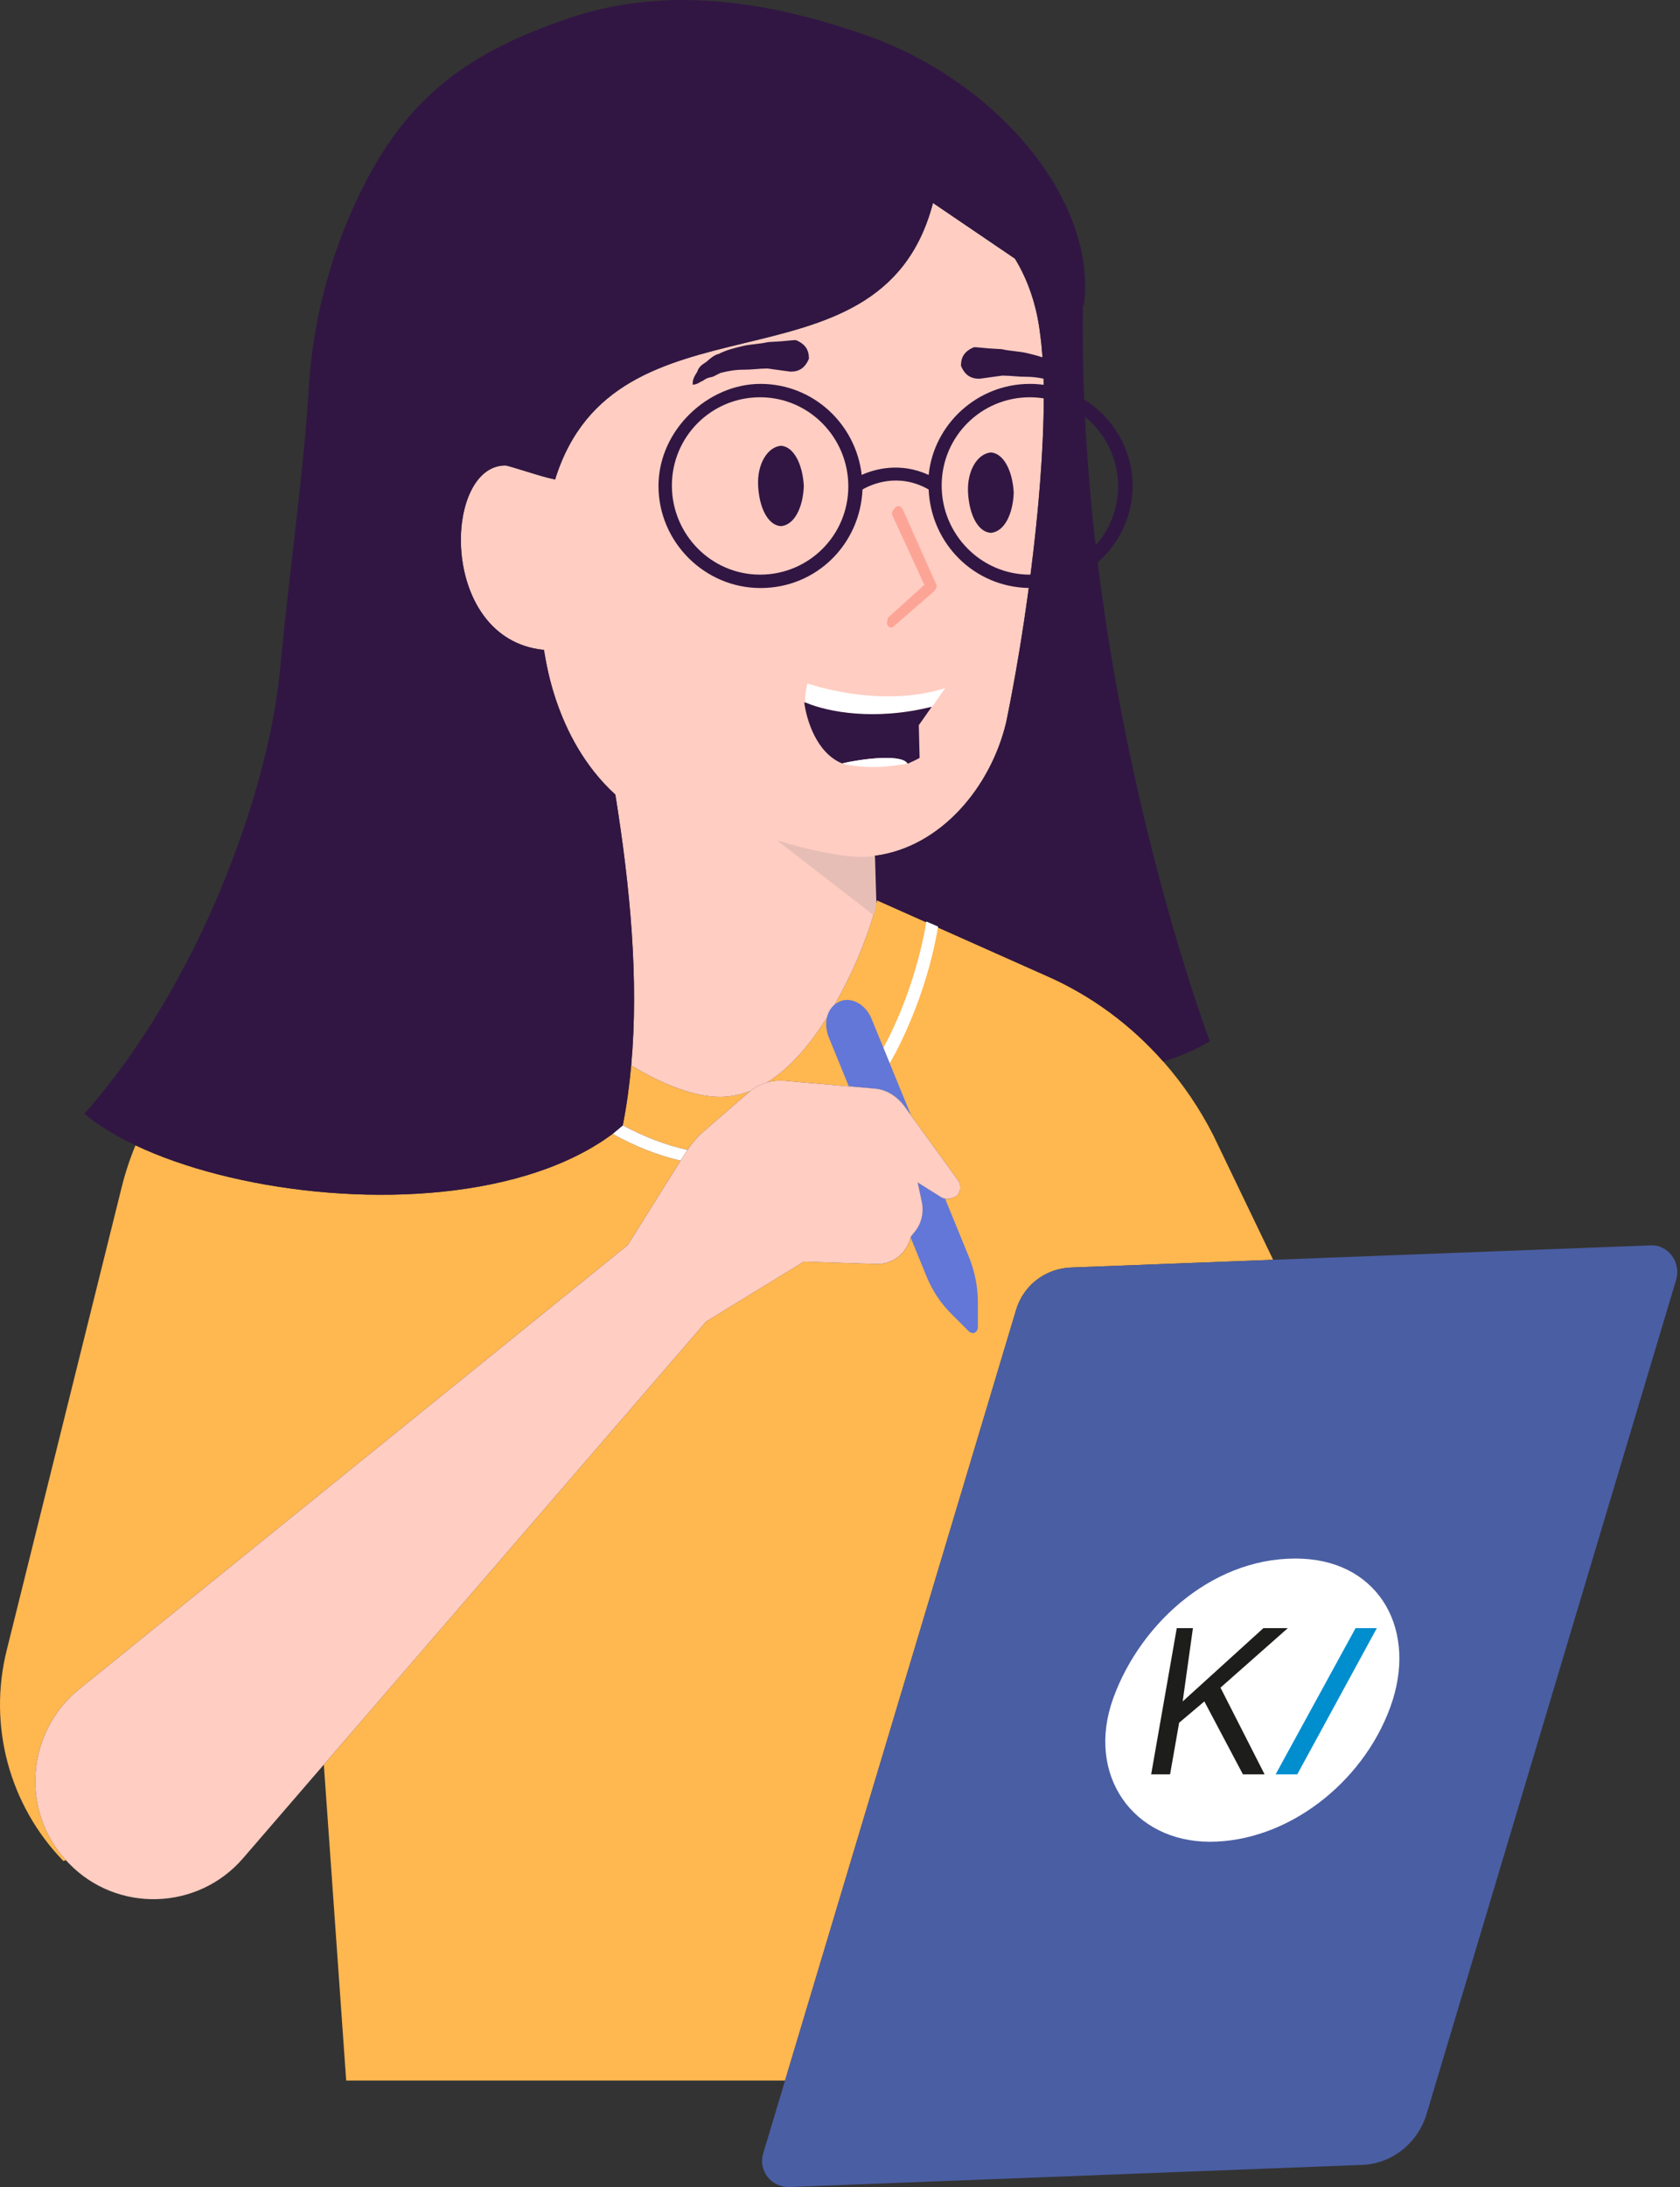 <svg xmlns="http://www.w3.org/2000/svg" width="123" height="160" viewBox="0 0 123 160">
    <rect x="0" y="0" width="123" height="160" fill="#333333" stroke="none"/>
    <g fill="none">
        <path fill="#FFB750"
            d="M78.458 26.873 93.214 26.31 88.838 17.214C87.841 15.252 86.605 13.434 85.165 11.803 82.815 9.142 79.92 6.984 76.612 5.536L64.185 0C64.185.112 64.147.33 64.072.631 63.761 1.884 62.813 4.598 61.302 7.295 61.11 7.644 60.909 7.992 60.699 8.337 59.48 10.34 57.951 12.216 56.157 13.333 56.555 13.223 56.97 13.179 57.38 13.206L63.983 13.782C64.083 13.789 64.179 13.802 64.273 13.818 65.058 13.95 65.686 14.405 66.175 15.022L70.125 20.472C70.5 20.962 70.269 21.654 69.75 21.769 69.433 21.914 69.145 21.885 68.885 21.712L67.184 20.645 67.501 22.144C67.645 22.894 67.443 23.701 66.953 24.278L66.694 24.595C66.467 25.652 65.625 26.446 64.589 26.592 64.439 26.613 64.285 26.621 64.128 26.613L58.851 26.44 51.7 30.823 46.591 36.741 23.709 63.241 25.346 86.357 57.476 86.357 74.363 30.074C74.882 28.199 76.526 26.931 78.458 26.873ZM54.966 13.94C54.249 14.226 53.497 14.388 52.709 14.388 50.821 14.388 48.479 13.465 46.213 12.086 46.079 13.579 45.877 15.045 45.596 16.475 47.167 17.316 48.752 17.922 50.332 18.272 50.642 17.814 50.994 17.381 51.412 17.012L54.872 14.013C54.902 13.987 54.935 13.965 54.966 13.94ZM44.855 17.096C44.827 17.118 44.8 17.141 44.771 17.162 44.708 17.209 44.639 17.251 44.575 17.296 44.353 17.454 44.13 17.61 43.898 17.757 43.839 17.795 43.776 17.829 43.716 17.866 43.472 18.017 43.226 18.166 42.972 18.307 42.927 18.332 42.879 18.354 42.834 18.379 42.559 18.528 42.281 18.673 41.996 18.811 41.967 18.824 41.937 18.837 41.909 18.85 41.603 18.996 41.292 19.137 40.974 19.27 40.962 19.274 40.95 19.279 40.939 19.284 39.909 19.713 38.821 20.076 37.688 20.378 28.738 22.761 17.023 21.297 9.92 17.935 9.51 18.922 9.171 19.942 8.911 20.991L.492 54.87C-.892 60.407.694 66.231 4.644 70.296 4.704 70.275 4.765 70.254 4.826 70.232 1.492 66.584 1.931 60.857 5.797 57.725L39.441 30.505 45.962 25.229 50.172 18.511 49.832 19.054C48.172 18.672 46.51 18.022 44.855 17.096Z"
            transform="translate(0 65.856)" />
        <path fill="#FFCDC2"
            d="M37.688,86.234 C38.821,85.932 39.909,85.569 40.939,85.14 C39.909,85.568 38.82,85.932 37.688,86.234 Z" />
        <path fill="#4A5EA3"
            d="M120.757,91.114 L93.214,92.166 L78.458,92.729 C76.526,92.787 74.882,94.056 74.363,95.93 L57.476,152.213 L55.91,157.432 C55.449,158.787 56.458,160.056 57.842,159.998 L99.679,158.383 C101.871,158.326 103.774,156.826 104.437,154.693 L122.718,93.623 C123.092,92.354 122.141,90.999 120.757,91.114 Z" />
        <path fill="#FFF"
            d="M45.596,82.331 L44.855,82.952 C46.51,83.878 48.172,84.528 49.832,84.909 L50.172,84.367 C50.223,84.286 50.278,84.208 50.332,84.129 C48.752,83.778 47.167,83.172 45.596,82.331 Z M81.514,124.216 C83.561,118.593 89.069,113.72 95.412,114.037 C101.035,114.326 103.831,119.314 101.784,124.908 C99.737,130.501 94.201,134.74 88.578,134.74 C82.956,134.74 79.467,129.838 81.514,124.216 Z" />
        <path fill="#FFCDC2"
            d="M76.151,24.422 C75.913,22.398 75.282,20.507 74.307,18.922 L68.308,14.849 C66.36,22.305 60.401,23.674 54.423,25.118 C48.646,26.514 42.851,27.979 40.642,35.077 C40.493,35.043 40.345,35.011 40.196,34.975 C40.129,34.959 40.057,34.94 39.981,34.92 C39.955,34.913 39.927,34.906 39.899,34.898 C39.848,34.884 39.795,34.87 39.741,34.854 C39.708,34.845 39.674,34.835 39.64,34.825 C39.587,34.81 39.534,34.795 39.479,34.779 C39.443,34.768 39.407,34.758 39.37,34.747 C39.316,34.731 39.262,34.715 39.207,34.698 C39.167,34.686 39.128,34.675 39.088,34.663 C39.038,34.647 38.987,34.632 38.937,34.617 C38.055,34.348 37.141,34.053 36.995,34.053 C32.498,34.053 32.108,46.315 39.389,47.49 C39.397,47.491 39.405,47.493 39.413,47.494 C39.547,47.515 39.682,47.533 39.821,47.547 C39.824,47.558 39.828,47.575 39.833,47.596 C39.833,47.601 39.835,47.608 39.836,47.613 C39.889,47.885 40.017,48.819 40.365,50.091 C40.365,50.091 40.366,50.092 40.366,50.092 C40.395,50.2 40.427,50.31 40.459,50.422 C40.46,50.423 40.46,50.425 40.461,50.426 C40.493,50.538 40.527,50.652 40.563,50.768 C40.564,50.769 40.565,50.771 40.565,50.772 C40.601,50.889 40.639,51.007 40.679,51.127 C40.679,51.127 40.679,51.127 40.679,51.127 C40.743,51.319 40.813,51.517 40.886,51.718 C40.89,51.727 40.893,51.735 40.896,51.744 C40.941,51.866 40.988,51.99 41.038,52.116 C41.045,52.134 41.052,52.152 41.059,52.171 C41.106,52.288 41.153,52.406 41.203,52.526 C41.215,52.553 41.226,52.58 41.238,52.607 C41.285,52.719 41.334,52.831 41.385,52.944 C41.401,52.98 41.418,53.017 41.434,53.053 C41.482,53.159 41.531,53.265 41.582,53.371 C41.604,53.415 41.625,53.46 41.647,53.504 C41.696,53.604 41.746,53.705 41.798,53.806 C41.824,53.856 41.851,53.907 41.877,53.958 C41.928,54.053 41.978,54.149 42.03,54.244 C42.062,54.302 42.095,54.359 42.128,54.417 C42.178,54.507 42.229,54.596 42.282,54.686 C42.319,54.749 42.358,54.812 42.396,54.875 C42.448,54.96 42.499,55.045 42.553,55.13 C42.596,55.198 42.641,55.265 42.685,55.333 C42.738,55.413 42.79,55.493 42.845,55.573 C42.893,55.645 42.945,55.717 42.995,55.788 C43.049,55.864 43.101,55.939 43.156,56.015 C43.212,56.091 43.27,56.165 43.327,56.241 C43.381,56.311 43.434,56.382 43.49,56.452 C43.553,56.532 43.619,56.611 43.684,56.69 C43.738,56.755 43.79,56.82 43.845,56.885 C43.917,56.968 43.992,57.05 44.065,57.133 C44.118,57.192 44.17,57.252 44.224,57.311 C44.31,57.403 44.4,57.494 44.489,57.585 C44.535,57.632 44.579,57.68 44.626,57.727 C44.764,57.864 44.906,58 45.052,58.133 C46.137,64.89 46.78,71.661 46.213,77.943 C48.479,79.322 50.821,80.244 52.71,80.244 C53.497,80.244 54.249,80.083 54.966,79.796 C55.32,79.51 55.727,79.309 56.157,79.189 C57.952,78.072 59.48,76.197 60.7,74.193 C60.909,73.849 61.111,73.5 61.302,73.151 C62.813,70.455 63.761,67.74 64.072,66.487 C64.055,64.948 64.042,63.636 64.032,62.61 C68.865,61.999 72.548,57.586 73.672,52.823 C75.575,43.568 77.045,30.679 76.151,24.422 Z" />
        <path fill="#311643"
            d="M80.365,41.149 C81.927,39.776 82.927,37.77 82.927,35.552 C82.927,32.889 81.495,30.552 79.378,29.23 C79.286,26.947 79.25,24.634 79.285,22.301 L79.352,22.346 C80.361,14.878 73.239,6.026 63.378,2.566 C56.285,0.087 48.817,-1.096 41.666,1.326 C34.515,3.748 30.017,6.891 26.615,13.61 C24.308,18.165 22.924,23.211 22.607,28.344 C22.29,33.995 21.338,40.483 20.473,49.248 C19.608,58.013 14.534,72.055 6.172,81.484 C7.18,82.323 8.452,83.097 9.92,83.792 C17.023,87.153 28.738,88.617 37.688,86.234 C40.4,85.512 42.857,84.435 44.855,82.953 L45.596,82.332 C45.878,80.901 46.079,79.435 46.213,77.943 C46.779,71.661 46.137,64.89 45.052,58.133 C42.752,56.033 41.471,53.432 40.749,51.33 C40.726,51.263 40.701,51.194 40.679,51.127 C40.036,49.188 39.874,47.718 39.821,47.547 C39.539,47.519 39.27,47.474 39.009,47.416 C32.123,45.883 32.577,34.053 36.995,34.053 C37.084,34.053 37.46,34.163 37.94,34.31 C38.663,34.531 39.623,34.836 40.196,34.975 C40.345,35.011 40.493,35.043 40.642,35.077 C42.851,27.979 48.646,26.514 54.423,25.118 C60.401,23.674 66.36,22.305 68.308,14.849 L74.307,18.922 C75.282,20.507 75.913,22.398 76.151,24.422 C76.227,24.951 76.284,25.53 76.327,26.147 C75.96,26.021 75.581,25.926 75.2,25.835 C74.594,25.691 73.96,25.691 73.354,25.547 L72.403,25.489 L71.451,25.403 L71.307,25.403 C70.615,25.691 70.356,26.123 70.356,26.758 C70.644,27.45 71.076,27.709 71.711,27.709 L72.547,27.594 L73.383,27.479 C74.017,27.479 74.479,27.565 75.113,27.565 C75.596,27.565 75.979,27.616 76.401,27.703 C76.405,27.851 76.407,28.003 76.41,28.154 C76.079,28.109 75.743,28.084 75.401,28.084 C71.567,28.084 68.366,31.025 67.991,34.745 C65.915,33.793 64.041,34.312 63.09,34.745 C62.657,30.996 59.514,28.084 55.679,28.084 C51.844,28.084 48.211,31.458 48.211,35.552 C48.211,39.646 51.585,43.02 55.679,43.02 C59.774,43.02 62.974,39.819 63.147,35.812 C63.782,35.437 65.771,34.543 67.991,35.812 C68.162,39.774 71.321,42.944 75.321,43.016 C74.861,46.434 74.289,49.82 73.671,52.823 C72.549,57.58 68.876,61.986 64.052,62.607 L64.155,66.108 C64.175,65.999 64.185,65.913 64.185,65.856 L67.811,67.471 C67.816,67.437 67.818,67.417 67.818,67.413 L68.683,67.788 C68.68,67.799 68.675,67.822 68.669,67.854 L76.612,71.392 C79.919,72.84 82.815,74.998 85.165,77.659 C86.359,77.304 87.5,76.818 88.578,76.179 C88.578,76.179 82.824,61.046 80.365,41.149 Z M55.65,42.04 C52.075,42.04 49.192,39.099 49.192,35.523 C49.192,31.948 52.075,29.064 55.65,29.064 C59.226,29.064 62.109,32.005 62.109,35.581 C62.109,39.156 59.226,42.04 55.65,42.04 Z M81.86,35.581 C81.86,37.24 81.239,38.75 80.215,39.892 C79.865,36.853 79.594,33.709 79.435,30.497 C80.914,31.696 81.86,33.534 81.86,35.581 Z M75.401,42.04 C71.826,42.04 68.943,39.099 68.943,35.523 C68.943,31.948 71.826,29.064 75.401,29.064 C75.747,29.064 76.087,29.093 76.418,29.146 C76.412,32.879 76.037,37.456 75.449,42.038 C75.433,42.038 75.418,42.04 75.401,42.04 Z" />
        <path fill="#311643"
            d="M57.179,32.611 C56.198,32.697 55.42,33.937 55.506,35.552 C55.593,37.167 56.227,38.435 57.179,38.493 C58.159,38.407 58.793,37.138 58.851,35.552 C58.764,33.937 58.101,32.669 57.179,32.611 Z M72.547,33.101 C71.567,33.188 70.788,34.428 70.875,36.042 C70.961,37.657 71.595,38.926 72.547,38.983 C73.527,38.897 74.162,37.628 74.219,36.042 C74.133,34.428 73.47,33.159 72.547,33.101 Z" />
        <path fill="#FCA597"
            d="M65.137,45.903 L65.339,45.903 L68.366,43.279 C68.597,43.02 68.626,42.847 68.51,42.674 L66.117,37.311 C65.973,37.023 65.742,36.907 65.512,37.167 C65.281,37.426 65.252,37.599 65.367,37.772 L67.674,42.789 L65.021,45.182 C64.935,45.471 64.906,45.644 65.021,45.817 L65.137,45.874 L65.137,45.903 Z" />
        <path fill="#FFF"
            d="M59.11,49.998 C59.11,49.998 58.937,50.747 58.937,51.382 C58.962,51.392 58.991,51.403 59.016,51.413 C60.63,52.092 64.058,52.745 68.216,51.707 C68.228,51.704 68.239,51.702 68.251,51.699 L69.202,50.344 C64.358,51.872 59.11,49.998 59.11,49.998 Z" />
        <path fill="#311643"
            d="M68.216,51.707 C64.058,52.745 60.63,52.092 59.016,51.413 C58.971,51.403 58.923,51.392 58.88,51.382 C59.053,52.679 59.774,55.072 61.648,55.851 C63.003,55.534 65.973,55.13 66.434,55.851 L66.434,55.88 C67.155,55.563 67.328,55.447 67.328,55.447 L67.27,53.054 L68.216,51.707 Z" />
        <path fill="#FFF"
            d="M61.648,55.851 L62.109,55.966 C64.272,56.312 65.598,55.966 66.434,55.88 L66.434,55.851 C65.973,55.13 63.003,55.534 61.648,55.851 Z" />
        <path fill="#311643"
            d="M51.325,27.911 C51.066,28.113 50.605,28.228 50.72,28.055 C50.691,27.738 50.922,27.392 51.037,27.219 C51.21,26.7 51.527,26.642 51.787,26.412 C52.046,26.181 52.335,25.95 52.623,25.893 C53.171,25.604 53.776,25.46 54.382,25.316 C54.987,25.172 55.622,25.172 56.227,25.028 L57.179,24.97 L58.13,24.884 L58.274,24.884 C58.966,25.172 59.226,25.604 59.226,26.239 C58.937,26.931 58.505,27.19 57.871,27.19 L57.034,27.075 L56.198,26.96 C55.564,26.96 55.103,27.046 54.468,27.046 C53.834,27.046 53.373,27.133 52.767,27.277 C52.45,27.421 52.19,27.594 52.046,27.594 C51.585,27.68 51.47,27.911 51.325,27.911 Z" />
        <polygon fill="#1D1D1B"
            points="86.156 119.112 84.282 129.809 85.666 129.809 86.33 126.032 88.175 124.475 91 129.809 92.586 129.809 89.357 123.466 94.288 119.112 92.5 119.112 86.589 124.475 87.339 119.112" />
        <path fill="#6277D7"
            d="M71.019,92.153 L69.194,87.694 C69.087,87.671 68.984,87.634 68.885,87.568 L67.184,86.501 L67.501,88 C67.645,88.75 67.443,89.557 66.953,90.134 L66.694,90.451 C66.688,90.479 66.677,90.504 66.67,90.532 L67.876,93.479 C68.308,94.488 68.885,95.353 69.635,96.103 L70.903,97.371 C71.221,97.689 71.595,97.487 71.595,97.054 L71.595,95.238 C71.595,94.229 71.394,93.162 71.019,92.153 Z" />
        <path fill="#FFF"
            d="M68.67,67.854 C68.675,67.822 68.68,67.799 68.683,67.788 L67.818,67.413 C67.818,67.417 67.816,67.437 67.811,67.471 C67.739,67.984 67.106,71.782 65.108,75.833 C64.969,76.115 64.824,76.385 64.677,76.654 L65.14,77.786 C65.431,77.284 65.711,76.762 65.973,76.207 C68.018,71.981 68.567,68.401 68.67,67.854 Z" />
        <path fill="#6277D7"
            d="M65.14,77.786 L64.677,76.654 L63.81,74.535 C63.378,73.468 62.311,72.892 61.475,73.266 C60.61,73.641 60.235,74.737 60.667,75.861 L62.147,79.478 L62.81,79.536 L63.94,79.635 L63.983,79.639 C64.083,79.645 64.179,79.658 64.273,79.674 C65.058,79.807 65.686,80.261 66.175,80.879 L66.705,81.611 L65.14,77.786 Z" />
        <path fill="#FFCDC2"
            d="M70.125,86.328 L66.705,81.61 L66.175,80.879 C65.686,80.261 65.058,79.807 64.273,79.674 C64.179,79.658 64.083,79.645 63.983,79.639 L63.94,79.635 L62.81,79.536 L62.148,79.478 L57.38,79.062 C56.97,79.035 56.555,79.079 56.157,79.189 C55.727,79.309 55.319,79.51 54.966,79.796 C54.935,79.821 54.902,79.843 54.872,79.869 L51.412,82.868 C50.994,83.237 50.642,83.67 50.332,84.129 C50.278,84.208 50.223,84.287 50.172,84.367 L49.832,84.91 L45.962,91.086 L39.441,96.362 L5.797,123.581 C1.931,126.713 1.492,132.44 4.826,136.089 C4.899,136.168 4.971,136.248 5.047,136.326 C8.565,139.959 14.476,139.786 17.792,135.951 L23.709,129.097 L46.591,102.597 L51.7,96.679 L58.851,92.297 L64.128,92.47 C64.285,92.477 64.439,92.469 64.589,92.448 C65.598,92.306 66.418,91.548 66.67,90.532 C66.677,90.504 66.688,90.479 66.694,90.451 L66.953,90.134 C67.443,89.557 67.645,88.75 67.501,88 L67.184,86.501 L68.885,87.568 C68.984,87.634 69.087,87.671 69.194,87.694 C69.369,87.731 69.553,87.715 69.75,87.626 C70.269,87.51 70.5,86.818 70.125,86.328 Z" />
        <polygon fill="#008ECF" points="93.394 129.809 99.247 119.112 100.804 119.112 94.98 129.809" />
        <path fill="#E7BEB6"
            d="M64.06,62.617 L64.164,66.124 L64.073,66.584 L63.958,66.953 L56.882,61.476 C59.313,62.223 61.46,62.636 62.896,62.694 C63.291,62.694 63.679,62.666 64.06,62.617 Z" />
    </g>
</svg>
